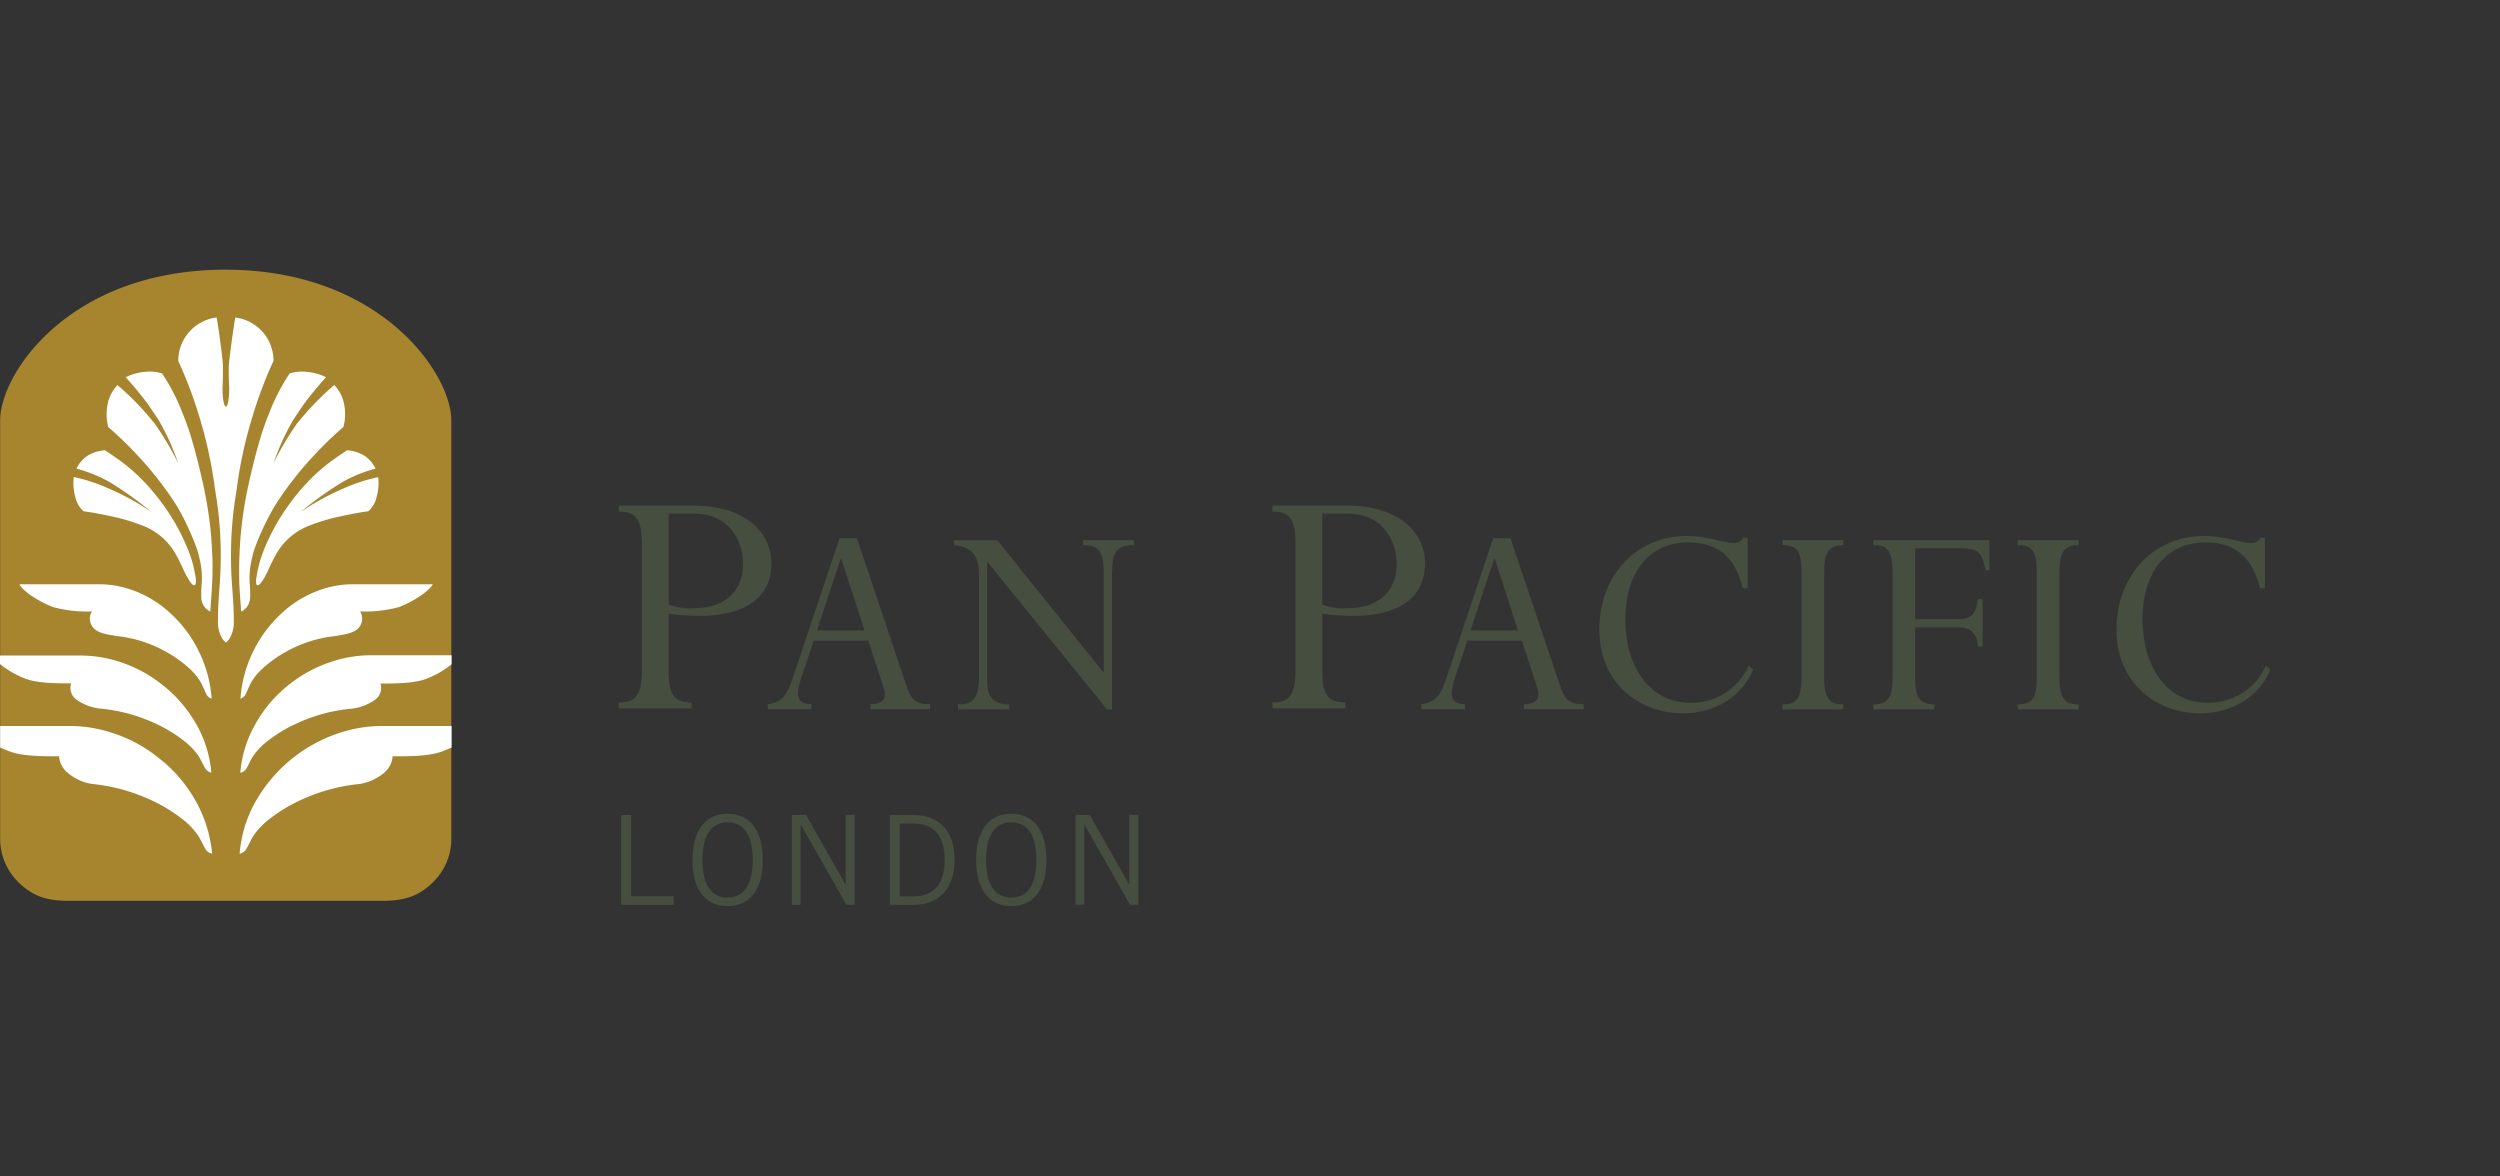 <svg id="Group_1382" data-name="Group 1382" xmlns="http://www.w3.org/2000/svg" xmlns:xlink="http://www.w3.org/1999/xlink" width="339.156" height="159.594" viewBox="0 0 339.156 159.594">
  <rect x="0" y="0" width="339.156" height="159.594" fill="#333333" stroke="none"/>
  <defs>
    <clipPath id="clip-path">
      <rect id="Rectangle_229" data-name="Rectangle 229" width="339.156" height="159.594" fill="none"/>
    </clipPath>
  </defs>
  <g id="Group_1381" data-name="Group 1381" clip-path="url(#clip-path)">
    <path id="Path_110" data-name="Path 110" d="M.01,38.788V95.743a8.23,8.23,0,0,0,2.434,5.646c2.035,2.055,4.09,2.573,6.962,2.573H51.8c2.873,0,4.927-.519,6.982-2.573a8.23,8.23,0,0,0,2.434-5.646V38.788c0-6.384-9.655-20.448-30.622-20.448C9.426,18.34.01,32.4.01,38.788" transform="translate(0.01 18.247)" fill="#a7852e"/>
    <path id="Path_111" data-name="Path 111" d="M18.514,59.524a20.351,20.351,0,0,1,11.211-9.177,18.543,18.543,0,0,1,5.985-.978h9.336v2.913c-.419.2-.9.4-1.337.559-1.875.7-5.087.638-6.663.638a3.142,3.142,0,0,1-1.017,2.115,6.758,6.758,0,0,1-3.411,1.636,24.8,24.8,0,0,0-7.88,2.115,21.32,21.32,0,0,0-4.808,2.972,10.155,10.155,0,0,0-1.6,1.716c-.519.718-.838,1.576-1.2,2.135a1.327,1.327,0,0,1-.838.519,17.271,17.271,0,0,1,2.214-7.162" transform="translate(16.217 49.119)" fill="#fff"/>
    <path id="Path_112" data-name="Path 112" d="M18.584,33.679c.359,0,.5-1.835.439-2.952-.04-.479-.06-1.855-.04-2.434.02-.978.658-5.486.878-6.7a5.917,5.917,0,0,1,5.187,5.885,57.324,57.324,0,0,0-2.833,7.481A59.1,59.1,0,0,0,20.021,45.15a50.5,50.5,0,0,0-.738,9.256c0,3.212.359,4.927.379,8.359a4.342,4.342,0,0,1-.439,2.115,2.019,2.019,0,0,1-.638.8,2.019,2.019,0,0,1-.638-.8,4.342,4.342,0,0,1-.439-2.115c.02-3.431.359-5.127.379-8.359a50.5,50.5,0,0,0-.738-9.256,61.032,61.032,0,0,0-2.194-10.194,58.437,58.437,0,0,0-2.833-7.481,5.935,5.935,0,0,1,5.207-5.885c.239,1.217.858,5.725.858,6.7.02.6-.02,1.955-.04,2.434-.08,1.117.1,2.952.439,2.952" transform="translate(12.058 21.48)" fill="#fff"/>
    <path id="Path_113" data-name="Path 113" d="M45.007,45.777a12.519,12.519,0,0,1-3.531,2.015c-1.716.638-4.668.6-6.124.6a1.98,1.98,0,0,1-.658,2.155,6.836,6.836,0,0,1-3.411,1.277,22.421,22.421,0,0,0-7.222,1.955,19,19,0,0,0-4.409,2.733A9.877,9.877,0,0,0,18.2,58.066c-.479.658-.758,1.456-1.1,1.955a1.183,1.183,0,0,1-.758.479,15.959,15.959,0,0,1,2.035-6.583A17.738,17.738,0,0,1,23,48.51a18.27,18.27,0,0,1,5.646-3.052,17.188,17.188,0,0,1,5.486-.9H45.007Z" transform="translate(16.257 44.334)" fill="#fff"/>
    <path id="Path_114" data-name="Path 114" d="M26.652,53.936A18.058,18.058,0,0,0,22,48.53a18.409,18.409,0,0,0-5.626-3.052,17.219,17.219,0,0,0-5.506-.9H0v1.157a12.8,12.8,0,0,0,3.531,2.015c1.716.638,4.668.6,6.124.6a1.968,1.968,0,0,0,.638,2.155,6.763,6.763,0,0,0,3.411,1.277,22.676,22.676,0,0,1,7.242,1.955,19,19,0,0,1,4.409,2.733,9.878,9.878,0,0,1,1.456,1.556c.459.658.758,1.456,1.1,1.955a1.183,1.183,0,0,0,.758.479,15.765,15.765,0,0,0-2.015-6.523" transform="translate(0 44.354)" fill="#fff"/>
    <path id="Path_115" data-name="Path 115" d="M26.522,59.524a19.071,19.071,0,0,0-5.067-5.865,19.088,19.088,0,0,0-6.124-3.312,18.543,18.543,0,0,0-5.985-.978H.01v2.913c.419.2.9.4,1.337.559,1.875.7,5.087.638,6.663.638a3.142,3.142,0,0,0,1.017,2.115,6.758,6.758,0,0,0,3.411,1.636,24.8,24.8,0,0,1,7.88,2.115,21.321,21.321,0,0,1,4.808,2.972,10.155,10.155,0,0,1,1.6,1.716c.519.718.838,1.576,1.2,2.135a1.327,1.327,0,0,0,.838.519,17.89,17.89,0,0,0-2.234-7.162" transform="translate(0.01 49.119)" fill="#fff"/>
    <path id="Path_116" data-name="Path 116" d="M37.815,42.842a17.633,17.633,0,0,1-5.227.579,1.886,1.886,0,0,1-.3,2.334c-.658.658-2.055.838-3.172,1.017a17.407,17.407,0,0,0-6.184,1.9,16.925,16.925,0,0,0-3.77,2.673,7.737,7.737,0,0,0-1.237,1.516c-.4.638-.658,1.416-.938,1.915a1.258,1.258,0,0,1-.638.479,17.446,17.446,0,0,1,5.705-11.69,14.738,14.738,0,0,1,4.808-2.952,13.326,13.326,0,0,1,4.708-.878H42.444c-.519,1-2.893,2.474-4.628,3.112" transform="translate(16.267 39.528)" fill="#fff"/>
    <path id="Path_117" data-name="Path 117" d="M5.928,42.842a17.565,17.565,0,0,0,5.227.579,1.886,1.886,0,0,0,.3,2.334c.658.658,2.055.838,3.172,1.017a17.407,17.407,0,0,1,6.184,1.9,16.925,16.925,0,0,1,3.77,2.673,7.737,7.737,0,0,1,1.237,1.516c.4.638.658,1.416.938,1.915a1.183,1.183,0,0,0,.638.479,16.916,16.916,0,0,0-1.736-6.424,16.976,16.976,0,0,0-3.97-5.267,14.738,14.738,0,0,0-4.808-2.952,13.326,13.326,0,0,0-4.708-.878H1.32c.479,1,2.873,2.474,4.608,3.112" transform="translate(1.313 39.528)" fill="#fff"/>
    <path id="Path_118" data-name="Path 118" d="M21.572,49.948c-.06-1.277-.14-2.534-.3-3.87-.18-1.616-.459-3.332-.878-5.306-.439-1.975-.918-3.99-1.476-5.9a36.946,36.946,0,0,0-1.337-3.89,27.1,27.1,0,0,0-2.813-5.466,5.7,5.7,0,0,0-2.394-.2,6.921,6.921,0,0,0-2.534.718c.519.579,1,1.137,1.476,1.7.579.718,1.1,1.357,1.376,1.736.359.5,1.2,1.736,1.716,2.553a32.181,32.181,0,0,1,2.534,5.626,41.868,41.868,0,0,0-3.152-5.306,3.538,3.538,0,0,0-.279-.339,38.574,38.574,0,0,0-4.788-4.907A5.17,5.17,0,0,0,7.368,29.8a6.874,6.874,0,0,0,.1,2.992,50.312,50.312,0,0,1,4.189,4.07,46.489,46.489,0,0,1,5.087,6.583,32.18,32.18,0,0,1,1.835,3.591c.379.858.718,1.7.978,2.454a16.47,16.47,0,0,1,.539,2.454,12.928,12.928,0,0,1,.08,1.756,17.947,17.947,0,0,0-.08,2.314,2.167,2.167,0,0,0,1.217,1.815c.1-1.436.2-2.693.259-4.01.06-1.357.06-2.733,0-3.87" transform="translate(7.215 25.141)" fill="#fff"/>
    <path id="Path_119" data-name="Path 119" d="M16.316,49.948c.06-1.277.14-2.534.3-3.87.18-1.616.459-3.332.878-5.306.439-1.975.918-3.99,1.476-5.9a36.944,36.944,0,0,1,1.337-3.89,27.1,27.1,0,0,1,2.813-5.466,5.7,5.7,0,0,1,2.394-.2,7.034,7.034,0,0,1,2.534.718c-.519.579-1,1.137-1.476,1.7-.579.718-1.1,1.357-1.376,1.736-.359.5-1.2,1.736-1.716,2.553a32.181,32.181,0,0,0-2.534,5.626A41.869,41.869,0,0,1,24.1,32.333a3.538,3.538,0,0,1,.279-.339,38.574,38.574,0,0,1,4.788-4.907A5.17,5.17,0,0,1,30.52,29.8a6.584,6.584,0,0,1-.12,2.992,50.312,50.312,0,0,0-4.189,4.07,46.489,46.489,0,0,0-5.087,6.583,36.233,36.233,0,0,0-1.855,3.591c-.379.858-.718,1.7-.978,2.454a16.47,16.47,0,0,0-.539,2.454,12.928,12.928,0,0,0-.08,1.756,17.946,17.946,0,0,1,.08,2.314,2.167,2.167,0,0,1-1.217,1.815c-.1-1.436-.2-2.693-.259-4.01-.02-1.357-.02-2.733.04-3.87" transform="translate(16.181 25.141)" fill="#fff"/>
    <path id="Path_120" data-name="Path 120" d="M21.56,47.756h0a15.9,15.9,0,0,0-.938-3.491,29.451,29.451,0,0,0-1.835-3.79,30.433,30.433,0,0,0-3.132-4.409,26.844,26.844,0,0,0-3.391-3.332c-1.157-.918-2.294-1.656-2.972-2.115a5.3,5.3,0,0,0-2.194.638,4.247,4.247,0,0,0-1.676,1.855A19.074,19.074,0,0,1,9.91,34.929,47.811,47.811,0,0,1,15.6,39a33.993,33.993,0,0,0-5.9-3.232,22.509,22.509,0,0,0-4.648-1.516,7.212,7.212,0,0,0,.219,2.733A3.494,3.494,0,0,0,6.4,38.9c1.217.16,2.573.419,4.01.738a25.645,25.645,0,0,1,4.01,1.217,8.631,8.631,0,0,1,4.449,3.83c.359.638.918,1.756,1.057,2.115,0,0,1.3,2.873,1.656,1.955a2.3,2.3,0,0,0-.02-1" transform="translate(4.952 30.464)" fill="#fff"/>
    <path id="Path_121" data-name="Path 121" d="M17.483,47.756h0a15.9,15.9,0,0,1,.938-3.491,29.451,29.451,0,0,1,1.835-3.79,30.432,30.432,0,0,1,3.132-4.409,26.843,26.843,0,0,1,3.391-3.332c1.157-.918,2.294-1.656,2.972-2.115a5.3,5.3,0,0,1,2.194.638,4.247,4.247,0,0,1,1.676,1.855,19.074,19.074,0,0,0-4.489,1.815A47.81,47.81,0,0,0,23.448,39a33.992,33.992,0,0,1,5.9-3.232,22.872,22.872,0,0,1,4.628-1.5,6.732,6.732,0,0,1-.219,2.713A3.494,3.494,0,0,1,32.624,38.9c-1.217.16-2.573.419-4.01.738a26.329,26.329,0,0,0-4.01,1.217,8.712,8.712,0,0,0-4.449,3.83c-.359.638-.918,1.756-1.057,2.115,0,0-1.3,2.873-1.656,1.955a2.644,2.644,0,0,1,.04-1" transform="translate(17.328 30.464)" fill="#fff"/>
    <path id="Path_122" data-name="Path 122" d="M48.843,35.477h3.411c5.047,0,6.683,3.95,6.683,6.863,0,3.75-2.593,5.965-6.683,5.965a8.687,8.687,0,0,1-3.411-.479Zm0,13.585a31.707,31.707,0,0,0,4.229.279c6.244,0,9.715-2.553,9.715-7.122,0-3.79-3.072-7.84-10.673-7.84H42.08V35.2c2.314,0,3.132,1.017,3.132,4.369V56.823c0,3.651-1.2,4.269-3.132,4.269v.818h9.895v-.818c-2.314,0-3.132-.958-3.132-4.369Z" transform="translate(41.866 34.205)" fill="#454e3f" fill-rule="evenodd"/>
    <path id="Path_123" data-name="Path 123" d="M65.337,49.108H58.893L62.1,39.373h.08Zm2.593,7.78c.519,1.556-.239,2.234-1.8,2.234V59.8h8.1v-.678c-2.035,0-2.593-.638-3.292-2.773L64.3,36.6H61.945L55.621,55.512c-.718,2.115-1.237,3.292-3.411,3.611V59.8h5.925v-.678c-2.394-.04-1.995-1.756-1.237-4.01L58.454,50.5h7.4Z" transform="translate(51.945 36.414)" fill="#454e3f" fill-rule="evenodd"/>
    <path id="Path_124" data-name="Path 124" d="M86.335,41.019c0-2.693.718-3.611,2.972-3.611V36.73H82.385v.678c1.995,0,2.813.758,2.813,3.77V54.6h-.1L70.755,36.75H64.87v.678c2.733.239,3.411,1.676,3.411,4.249V55.083c0,3.332-.918,3.93-2.853,3.93v.678h6.962v-.678c-2.075,0-3.012-.838-3.012-3.172v-16.1h.08L85.637,59.692h.678V41.019" transform="translate(64.54 36.543)" fill="#454e3f"/>
    <path id="Path_125" data-name="Path 125" d="M93.293,35.477H96.7c5.047,0,6.683,3.95,6.683,6.863,0,3.75-2.593,5.965-6.683,5.965a8.687,8.687,0,0,1-3.411-.479Zm0,13.585a31.707,31.707,0,0,0,4.229.279c6.244,0,9.715-2.553,9.715-7.122,0-3.79-3.072-7.84-10.673-7.84H86.53V35.2c2.314,0,3.132,1.017,3.132,4.369V56.823c0,3.651-1.2,4.269-3.132,4.269v.818h9.895v-.818c-2.314,0-3.132-.958-3.132-4.369v-7.66" transform="translate(86.09 34.205)" fill="#454e3f" fill-rule="evenodd"/>
    <path id="Path_126" data-name="Path 126" d="M109.767,49.108h-6.444l3.212-9.735h.08Zm2.613,7.78c.519,1.556-.239,2.234-1.8,2.234V59.8h8.1v-.678c-2.035,0-2.593-.638-3.292-2.773L108.749,36.6H106.4l-6.324,18.912c-.718,2.115-1.237,3.292-3.411,3.611V59.8h5.925v-.678c-2.394-.04-1.995-1.756-1.237-4.01L102.9,50.5h7.4Z" transform="translate(96.169 36.414)" fill="#454e3f" fill-rule="evenodd"/>
    <path id="Path_127" data-name="Path 127" d="M128.889,43.532V36.689h-.638a1.257,1.257,0,0,1-1.237.718c-1.357,0-3.531-.958-6.4-.958-6.843,0-11.85,5.366-11.85,12.648,0,7.641,5.765,11.411,11.291,11.411,4.409,0,8.059-2.274,9.576-5.925l-.6-.559a8.463,8.463,0,0,1-8,5.047c-5.167,0-8.738-4.528-8.738-11.411,0-5.885,2.972-10.334,8.5-10.334,3.97,0,6.324,1.875,7.441,6.2Z" transform="translate(108.207 36.265)" fill="#454e3f"/>
    <path id="Path_128" data-name="Path 128" d="M126.876,41.059c0-2.773.678-3.651,2.593-3.651V36.73H121.21v.678c1.955,0,2.593.758,2.593,3.651v14.3c0,2.933-.718,3.651-2.593,3.651v.678h8.259v-.678c-1.915,0-2.593-.838-2.593-3.651Z" transform="translate(120.594 36.543)" fill="#454e3f"/>
    <path id="Path_129" data-name="Path 129" d="M133.046,48.58h6.045c1.6,0,2.394.958,2.494,2.593h.638V44.73h-.638c-.2,1.835-.838,2.733-2.573,2.733h-5.965V37.847h5.845c2.474,0,3.172.16,3.73,2.972h.519V36.73H127.4v.678c1.915,0,2.593.758,2.593,3.651v14.3c0,2.853-.678,3.651-2.593,3.651v.678h8.259v-.678c-1.915,0-2.613-.838-2.613-3.651Z" transform="translate(126.753 36.543)" fill="#454e3f"/>
    <path id="Path_130" data-name="Path 130" d="M142.876,41.059c0-2.773.678-3.651,2.593-3.651V36.73H137.21v.678c1.955,0,2.593.758,2.593,3.651v14.3c0,2.933-.718,3.651-2.593,3.651v.678h8.259v-.678c-1.915,0-2.593-.838-2.593-3.651Z" transform="translate(136.513 36.543)" fill="#454e3f"/>
    <path id="Path_131" data-name="Path 131" d="M164.059,43.532V36.689h-.638a1.257,1.257,0,0,1-1.237.718c-1.357,0-3.531-.958-6.4-.958-6.843,0-11.85,5.366-11.85,12.648,0,7.641,5.765,11.411,11.291,11.411,4.409,0,8.06-2.274,9.576-5.925l-.6-.559a8.463,8.463,0,0,1-8,5.047c-5.167,0-8.738-4.528-8.738-11.411,0-5.885,2.972-10.334,8.5-10.334,3.97,0,6.324,1.875,7.441,6.2Z" transform="translate(143.199 36.265)" fill="#454e3f"/>
    <path id="Path_132" data-name="Path 132" d="M42.24,67.609V55.42H43.6V66.452h5.765v1.157Z" transform="translate(42.025 55.138)" fill="#454e3f"/>
    <path id="Path_133" data-name="Path 133" d="M51.858,55.34c2.992,0,4.768,2.194,4.768,6.264s-1.775,6.264-4.768,6.264S47.09,65.674,47.09,61.6c.02-4.07,1.775-6.264,4.768-6.264m0,11.371c2.135,0,3.411-1.656,3.411-5.107S54.012,56.5,51.858,56.5c-2.135,0-3.411,1.656-3.411,5.107,0,3.471,1.277,5.107,3.411,5.107" transform="translate(46.851 55.059)" fill="#454e3f"/>
    <path id="Path_134" data-name="Path 134" d="M53.85,67.609V55.42h1.935L61.092,64.8h.06V55.42h1.217V67.609H61.251L55.067,56.737h-.04V67.609Z" transform="translate(53.576 55.138)" fill="#454e3f"/>
    <path id="Path_135" data-name="Path 135" d="M60.52,55.43h3.272c3.312,0,5.506,2.095,5.506,6.085,0,3.571-1.915,6.085-5.566,6.085H60.52V55.43m1.357,11.032h1.815c2.793,0,4.249-1.676,4.249-4.947,0-3.551-1.7-4.947-4.189-4.947h-1.9v9.895Z" transform="translate(60.213 55.148)" fill="#454e3f"/>
    <path id="Path_136" data-name="Path 136" d="M71.148,55.34c2.992,0,4.768,2.194,4.768,6.264s-1.775,6.264-4.768,6.264S66.38,65.674,66.38,61.6s1.775-6.264,4.768-6.264m0,11.371c2.135,0,3.411-1.656,3.411-5.107S73.3,56.5,71.148,56.5c-2.135,0-3.411,1.656-3.411,5.107,0,3.471,1.277,5.107,3.411,5.107" transform="translate(66.043 55.059)" fill="#454e3f"/>
    <path id="Path_137" data-name="Path 137" d="M73.14,67.609V55.42h1.935L80.382,64.8h.06V55.42h1.217V67.609H80.541L74.357,56.737h-.04V67.609Z" transform="translate(72.768 55.138)" fill="#454e3f"/>
  </g>
</svg>
